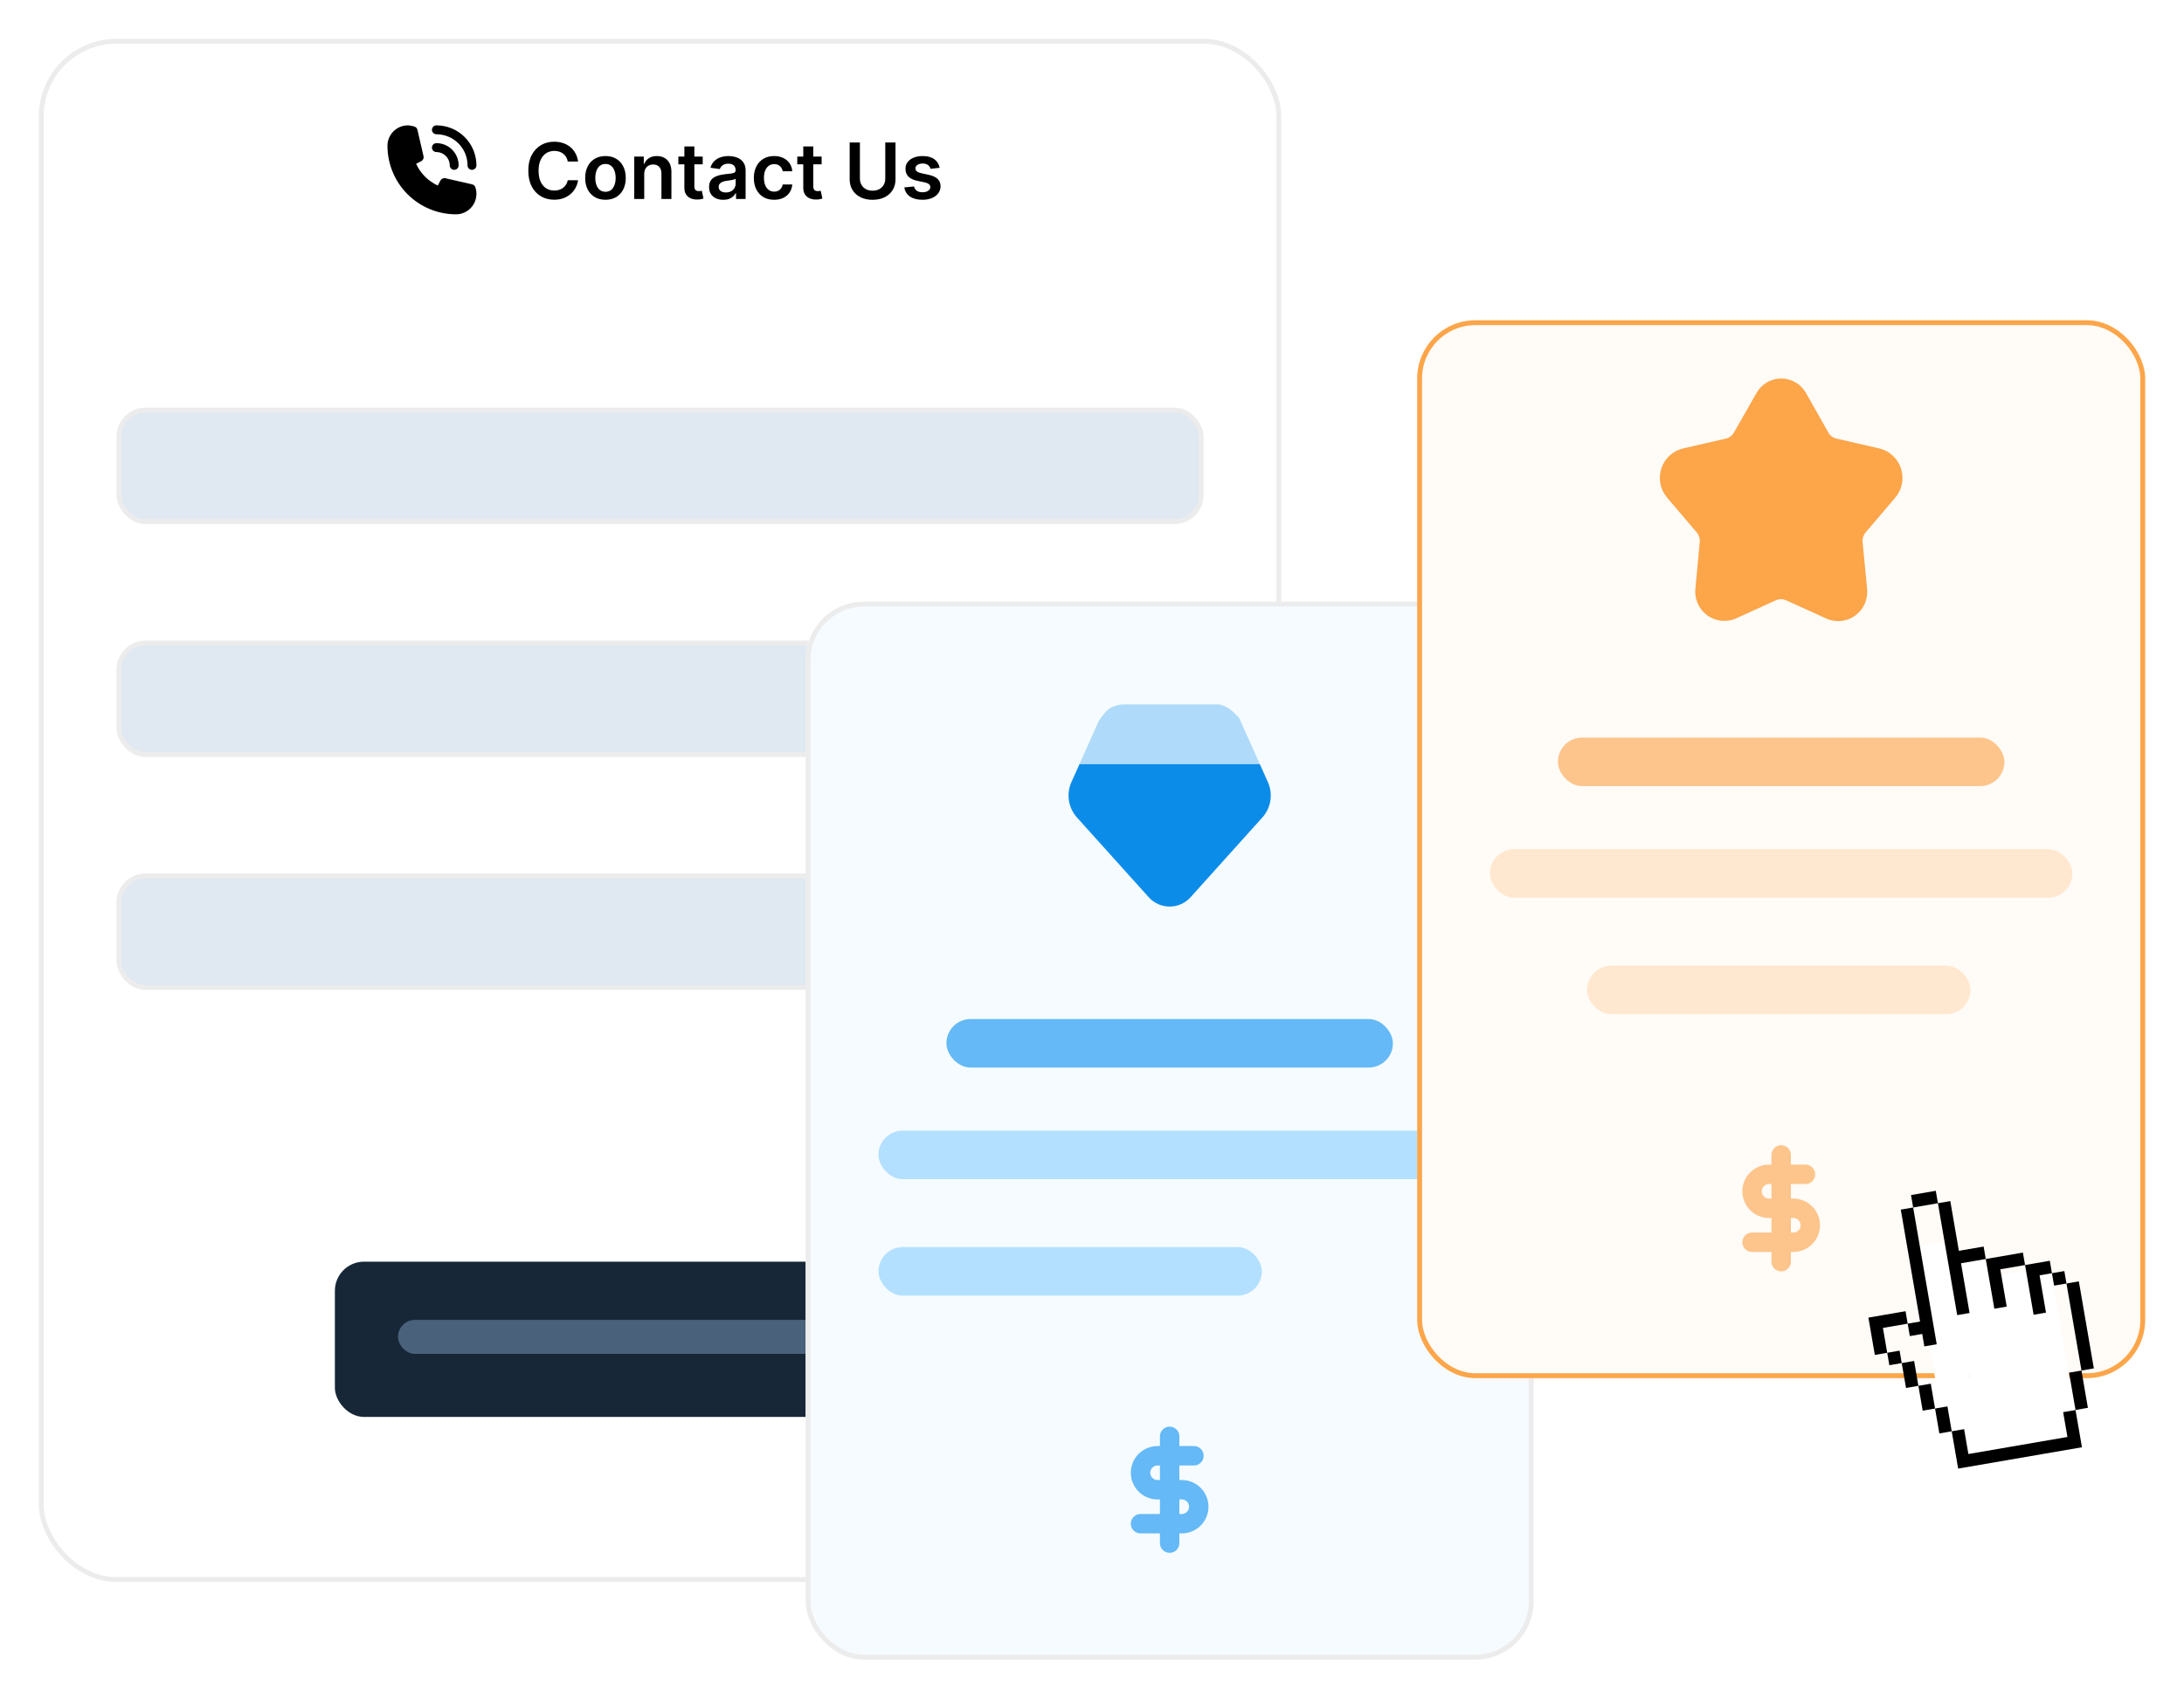 <svg width="450" height="350" viewBox="0 0 450 350" fill="none" xmlns="http://www.w3.org/2000/svg">
<g filter="url(#filter0_d_5122_12286)">
<rect x="8" y="4" width="256" height="318" rx="16" fill="white"/>
<rect x="8.5" y="4.5" width="255" height="317" rx="15.5" stroke="#EDECEC"/>
</g>
<path d="M89.917 31.333C90.646 31.333 91.346 31.623 91.861 32.139C92.377 32.654 92.667 33.354 92.667 34.083C92.667 34.326 92.763 34.56 92.935 34.731C93.107 34.903 93.34 35 93.583 35C93.826 35 94.06 34.903 94.231 34.731C94.403 34.56 94.5 34.326 94.5 34.083C94.5 32.868 94.017 31.702 93.158 30.842C92.298 29.983 91.132 29.5 89.917 29.5C89.674 29.5 89.44 29.597 89.269 29.768C89.097 29.94 89 30.174 89 30.417C89 30.66 89.097 30.893 89.269 31.065C89.44 31.237 89.674 31.333 89.917 31.333Z" fill="black"/>
<path d="M89.917 27.667C91.618 27.667 93.251 28.343 94.454 29.546C95.657 30.749 96.333 32.381 96.333 34.083C96.333 34.326 96.43 34.559 96.602 34.731C96.774 34.903 97.007 35 97.25 35C97.493 35 97.726 34.903 97.898 34.731C98.07 34.559 98.167 34.326 98.167 34.083C98.167 31.895 97.297 29.797 95.75 28.25C94.203 26.702 92.105 25.833 89.917 25.833C89.674 25.833 89.44 25.93 89.269 26.102C89.097 26.274 89 26.507 89 26.75C89 26.993 89.097 27.226 89.269 27.398C89.44 27.57 89.674 27.667 89.917 27.667Z" fill="black"/>
<path d="M97.937 38.584C97.887 38.437 97.8 38.305 97.684 38.201C97.569 38.096 97.429 38.023 97.277 37.988L91.777 36.732C91.628 36.699 91.472 36.703 91.325 36.744C91.178 36.786 91.043 36.864 90.934 36.971C90.805 37.09 90.796 37.099 90.201 38.236C88.223 37.325 86.639 35.734 85.736 33.753C86.9 33.167 86.91 33.167 87.029 33.029C87.136 32.92 87.214 32.785 87.255 32.638C87.297 32.49 87.301 32.335 87.267 32.186L86.011 26.75C85.976 26.598 85.903 26.458 85.799 26.343C85.695 26.227 85.563 26.14 85.415 26.09C85.201 26.014 84.98 25.958 84.755 25.925C84.524 25.871 84.287 25.84 84.05 25.833C82.931 25.833 81.859 26.277 81.068 27.068C80.277 27.859 79.833 28.932 79.833 30.05C79.838 33.792 81.327 37.38 83.973 40.027C86.619 42.673 90.207 44.162 93.95 44.167C94.503 44.167 95.052 44.057 95.563 43.846C96.075 43.634 96.54 43.323 96.931 42.932C97.323 42.54 97.633 42.075 97.845 41.564C98.057 41.052 98.166 40.504 98.166 39.95C98.17 39.485 98.093 39.023 97.937 38.584Z" fill="black"/>
<path d="M119.108 33.29H116.983C116.922 32.941 116.811 32.633 116.648 32.364C116.485 32.091 116.282 31.86 116.04 31.671C115.797 31.481 115.521 31.339 115.21 31.244C114.903 31.146 114.572 31.097 114.216 31.097C113.583 31.097 113.023 31.256 112.534 31.574C112.045 31.888 111.663 32.35 111.386 32.96C111.11 33.566 110.972 34.307 110.972 35.182C110.972 36.072 111.11 36.822 111.386 37.432C111.667 38.038 112.049 38.496 112.534 38.807C113.023 39.114 113.581 39.267 114.21 39.267C114.559 39.267 114.884 39.222 115.188 39.131C115.494 39.036 115.769 38.898 116.011 38.716C116.258 38.534 116.464 38.311 116.631 38.045C116.801 37.78 116.919 37.477 116.983 37.136L119.108 37.148C119.028 37.701 118.856 38.22 118.591 38.705C118.33 39.189 117.987 39.617 117.562 39.989C117.138 40.356 116.642 40.644 116.074 40.852C115.506 41.057 114.875 41.159 114.182 41.159C113.159 41.159 112.246 40.922 111.443 40.449C110.64 39.975 110.008 39.292 109.545 38.398C109.083 37.504 108.852 36.432 108.852 35.182C108.852 33.928 109.085 32.856 109.551 31.966C110.017 31.072 110.652 30.388 111.455 29.915C112.258 29.441 113.167 29.204 114.182 29.204C114.83 29.204 115.432 29.296 115.989 29.477C116.545 29.659 117.042 29.926 117.477 30.278C117.913 30.627 118.271 31.055 118.551 31.562C118.835 32.066 119.021 32.642 119.108 33.29ZM124.754 41.17C123.902 41.17 123.163 40.983 122.538 40.608C121.913 40.233 121.429 39.708 121.084 39.034C120.743 38.36 120.572 37.572 120.572 36.67C120.572 35.769 120.743 34.979 121.084 34.301C121.429 33.623 121.913 33.097 122.538 32.722C123.163 32.347 123.902 32.159 124.754 32.159C125.607 32.159 126.345 32.347 126.97 32.722C127.595 33.097 128.078 33.623 128.419 34.301C128.764 34.979 128.936 35.769 128.936 36.67C128.936 37.572 128.764 38.36 128.419 39.034C128.078 39.708 127.595 40.233 126.97 40.608C126.345 40.983 125.607 41.17 124.754 41.17ZM124.766 39.523C125.228 39.523 125.614 39.396 125.925 39.142C126.235 38.885 126.466 38.54 126.618 38.108C126.773 37.676 126.851 37.195 126.851 36.665C126.851 36.131 126.773 35.648 126.618 35.216C126.466 34.78 126.235 34.434 125.925 34.176C125.614 33.919 125.228 33.79 124.766 33.79C124.292 33.79 123.898 33.919 123.584 34.176C123.273 34.434 123.04 34.78 122.885 35.216C122.733 35.648 122.658 36.131 122.658 36.665C122.658 37.195 122.733 37.676 122.885 38.108C123.04 38.54 123.273 38.885 123.584 39.142C123.898 39.396 124.292 39.523 124.766 39.523ZM132.739 35.886V41H130.682V32.273H132.648V33.756H132.75C132.951 33.267 133.271 32.879 133.71 32.591C134.153 32.303 134.701 32.159 135.352 32.159C135.955 32.159 136.479 32.288 136.926 32.545C137.377 32.803 137.725 33.176 137.972 33.665C138.222 34.153 138.345 34.746 138.341 35.443V41H136.284V35.761C136.284 35.178 136.133 34.722 135.83 34.392C135.53 34.062 135.116 33.898 134.585 33.898C134.225 33.898 133.905 33.977 133.625 34.136C133.348 34.292 133.131 34.517 132.972 34.812C132.816 35.108 132.739 35.466 132.739 35.886ZM144.79 32.273V33.864H139.773V32.273H144.79ZM141.011 30.182H143.068V38.375C143.068 38.651 143.11 38.864 143.193 39.011C143.28 39.155 143.394 39.254 143.534 39.307C143.674 39.36 143.83 39.386 144 39.386C144.129 39.386 144.246 39.377 144.352 39.358C144.462 39.339 144.545 39.322 144.602 39.307L144.949 40.915C144.839 40.953 144.682 40.994 144.477 41.04C144.277 41.085 144.03 41.112 143.739 41.119C143.223 41.135 142.759 41.057 142.347 40.886C141.934 40.712 141.606 40.443 141.364 40.08C141.125 39.716 141.008 39.261 141.011 38.716V30.182ZM149.021 41.176C148.468 41.176 147.97 41.078 147.527 40.881C147.088 40.68 146.739 40.385 146.482 39.994C146.228 39.604 146.101 39.123 146.101 38.551C146.101 38.059 146.192 37.651 146.374 37.33C146.555 37.008 146.804 36.75 147.118 36.557C147.432 36.364 147.786 36.218 148.18 36.119C148.578 36.017 148.989 35.943 149.413 35.898C149.925 35.845 150.339 35.797 150.658 35.756C150.976 35.71 151.207 35.642 151.351 35.551C151.499 35.456 151.572 35.311 151.572 35.114V35.08C151.572 34.651 151.446 34.32 151.192 34.085C150.938 33.85 150.572 33.733 150.095 33.733C149.591 33.733 149.192 33.843 148.896 34.062C148.605 34.282 148.408 34.542 148.305 34.841L146.385 34.568C146.536 34.038 146.786 33.595 147.135 33.239C147.483 32.879 147.91 32.61 148.413 32.432C148.917 32.25 149.474 32.159 150.084 32.159C150.504 32.159 150.923 32.208 151.339 32.307C151.756 32.405 152.137 32.568 152.482 32.795C152.826 33.019 153.103 33.324 153.311 33.71C153.523 34.097 153.629 34.58 153.629 35.159V41H151.652V39.801H151.584C151.459 40.044 151.283 40.271 151.055 40.483C150.832 40.691 150.55 40.86 150.209 40.989C149.872 41.114 149.476 41.176 149.021 41.176ZM149.555 39.665C149.968 39.665 150.326 39.583 150.629 39.42C150.932 39.254 151.165 39.034 151.328 38.761C151.495 38.489 151.578 38.191 151.578 37.869V36.841C151.514 36.894 151.404 36.943 151.249 36.989C151.097 37.034 150.927 37.074 150.737 37.108C150.548 37.142 150.36 37.172 150.175 37.199C149.989 37.225 149.828 37.248 149.692 37.267C149.385 37.309 149.11 37.377 148.868 37.472C148.625 37.566 148.434 37.699 148.294 37.869C148.154 38.036 148.084 38.252 148.084 38.517C148.084 38.896 148.222 39.182 148.499 39.375C148.775 39.568 149.127 39.665 149.555 39.665ZM159.504 41.17C158.633 41.17 157.885 40.979 157.26 40.597C156.639 40.214 156.16 39.686 155.822 39.011C155.489 38.333 155.322 37.553 155.322 36.67C155.322 35.784 155.493 35.002 155.834 34.324C156.175 33.642 156.656 33.112 157.277 32.733C157.902 32.35 158.641 32.159 159.493 32.159C160.201 32.159 160.828 32.29 161.374 32.551C161.923 32.809 162.36 33.174 162.686 33.648C163.012 34.117 163.197 34.667 163.243 35.295H161.277C161.197 34.875 161.008 34.525 160.709 34.244C160.413 33.96 160.018 33.818 159.521 33.818C159.101 33.818 158.732 33.932 158.413 34.159C158.095 34.383 157.847 34.705 157.669 35.125C157.495 35.545 157.408 36.049 157.408 36.636C157.408 37.231 157.495 37.742 157.669 38.17C157.843 38.595 158.088 38.922 158.402 39.153C158.72 39.381 159.093 39.494 159.521 39.494C159.824 39.494 160.095 39.438 160.334 39.324C160.576 39.206 160.779 39.038 160.942 38.818C161.105 38.599 161.216 38.331 161.277 38.017H163.243C163.194 38.635 163.012 39.182 162.697 39.659C162.383 40.133 161.955 40.504 161.413 40.773C160.872 41.038 160.235 41.17 159.504 41.17ZM169.29 32.273V33.864H164.273V32.273H169.29ZM165.511 30.182H167.568V38.375C167.568 38.651 167.61 38.864 167.693 39.011C167.78 39.155 167.894 39.254 168.034 39.307C168.174 39.36 168.33 39.386 168.5 39.386C168.629 39.386 168.746 39.377 168.852 39.358C168.962 39.339 169.045 39.322 169.102 39.307L169.449 40.915C169.339 40.953 169.182 40.994 168.977 41.04C168.777 41.085 168.53 41.112 168.239 41.119C167.723 41.135 167.259 41.057 166.847 40.886C166.434 40.712 166.106 40.443 165.864 40.08C165.625 39.716 165.508 39.261 165.511 38.716V30.182ZM182.405 29.364H184.513V36.966C184.513 37.799 184.316 38.532 183.922 39.165C183.532 39.797 182.982 40.292 182.274 40.648C181.566 41 180.738 41.176 179.791 41.176C178.84 41.176 178.011 41 177.303 40.648C176.594 40.292 176.045 39.797 175.655 39.165C175.265 38.532 175.07 37.799 175.07 36.966V29.364H177.178V36.79C177.178 37.275 177.284 37.706 177.496 38.085C177.712 38.464 178.015 38.761 178.405 38.977C178.795 39.189 179.257 39.295 179.791 39.295C180.325 39.295 180.787 39.189 181.178 38.977C181.571 38.761 181.875 38.464 182.087 38.085C182.299 37.706 182.405 37.275 182.405 36.79V29.364ZM193.611 34.58L191.736 34.784C191.683 34.595 191.59 34.417 191.457 34.25C191.329 34.083 191.154 33.949 190.935 33.847C190.715 33.744 190.446 33.693 190.128 33.693C189.7 33.693 189.34 33.786 189.048 33.972C188.76 34.157 188.618 34.398 188.622 34.693C188.618 34.947 188.711 35.153 188.901 35.312C189.094 35.472 189.412 35.602 189.855 35.705L191.344 36.023C192.17 36.201 192.783 36.483 193.185 36.869C193.59 37.256 193.795 37.761 193.798 38.386C193.795 38.936 193.634 39.42 193.315 39.841C193.001 40.258 192.563 40.583 192.003 40.818C191.442 41.053 190.798 41.17 190.071 41.17C189.003 41.17 188.143 40.947 187.491 40.5C186.84 40.049 186.452 39.422 186.327 38.619L188.332 38.426C188.423 38.82 188.616 39.117 188.912 39.318C189.207 39.519 189.592 39.619 190.065 39.619C190.554 39.619 190.946 39.519 191.241 39.318C191.541 39.117 191.69 38.869 191.69 38.574C191.69 38.324 191.594 38.117 191.401 37.955C191.211 37.792 190.916 37.667 190.514 37.58L189.026 37.267C188.188 37.093 187.569 36.799 187.168 36.386C186.766 35.97 186.567 35.443 186.571 34.807C186.567 34.269 186.713 33.803 187.009 33.409C187.308 33.011 187.723 32.705 188.253 32.489C188.787 32.269 189.402 32.159 190.099 32.159C191.122 32.159 191.927 32.377 192.514 32.812C193.105 33.248 193.471 33.837 193.611 34.58Z" fill="black"/>
<rect x="24.5" y="84.5" width="223" height="23" rx="5.5" fill="#E0E8F2" stroke="#EDECEC"/>
<rect x="24.5" y="132.5" width="223" height="23" rx="5.5" fill="#E0E8F2" stroke="#EDECEC"/>
<rect x="24.5" y="180.5" width="223" height="23" rx="5.5" fill="#E0E8F2" stroke="#EDECEC"/>
<rect x="69" y="260" width="134" height="32" rx="6" fill="#172737"/>
<rect x="82" y="272" width="92" height="7" rx="3.5" fill="#49617A"/>
<g filter="url(#filter1_d_5122_12286)">
<rect x="166" y="120" width="150" height="218" rx="12" fill="#F5FBFF"/>
<rect x="166.5" y="120.5" width="149" height="217" rx="11.5" stroke="#EDECEC"/>
</g>
<rect x="195" y="210" width="92" height="10" rx="5" fill="#64B9F6"/>
<rect x="181" y="233" width="120" height="10" rx="5" fill="#B4E0FF"/>
<rect x="181" y="257" width="79" height="10" rx="5" fill="#B4E0FF"/>
<path d="M261.229 161.146L259.584 157.479H222.417L220.771 161.146C220.231 162.338 220.047 163.661 220.243 164.955C220.439 166.249 221.006 167.459 221.875 168.438L236.667 184.875C237.21 185.488 237.878 185.978 238.625 186.314C239.371 186.65 240.181 186.824 241 186.824C241.819 186.824 242.629 186.65 243.376 186.314C244.123 185.978 244.79 185.488 245.334 184.875L260.125 168.438C260.994 167.459 261.561 166.249 261.757 164.955C261.953 163.661 261.77 162.338 261.229 161.146Z" fill="#0C8CE9"/>
<path opacity="0.3" d="M222.417 157.479H259.584L255.584 148.542C255.478 148.279 255.345 148.028 255.188 147.792C255.017 147.602 254.836 147.421 254.646 147.25C254.365 146.933 254.05 146.647 253.709 146.396C252.995 145.778 252.134 145.354 251.209 145.167C250.931 145.145 250.653 145.145 250.375 145.167H231.625C230.516 145.157 229.429 145.476 228.5 146.083C228.065 146.417 227.68 146.809 227.354 147.25C227.009 147.656 226.696 148.088 226.417 148.542L222.417 157.479Z" fill="#0C8CE9"/>
<path d="M241 296V318M246 300H238.5C237.572 300 236.682 300.369 236.025 301.025C235.369 301.682 235 302.572 235 303.5C235 304.428 235.369 305.318 236.025 305.975C236.682 306.631 237.572 307 238.5 307H243.5C244.428 307 245.318 307.369 245.975 308.025C246.631 308.682 247 309.572 247 310.5C247 311.428 246.631 312.318 245.975 312.975C245.318 313.631 244.428 314 243.5 314H235" stroke="#64B9F6" stroke-width="4" stroke-linecap="round" stroke-linejoin="round"/>
<g filter="url(#filter2_d_5122_12286)">
<rect x="292" y="62" width="150" height="218" rx="12" fill="#FFFBF7"/>
<rect x="292.5" y="62.5" width="149" height="217" rx="11.5" stroke="#FCA549"/>
</g>
<path d="M372.063 80.906L376.71 89.109C376.881 89.428 377.119 89.707 377.406 89.925C377.694 90.145 378.025 90.299 378.376 90.379L387.316 92.436C388.344 92.698 389.289 93.222 390.06 93.955C390.83 94.689 391.401 95.609 391.717 96.628C392.034 97.647 392.086 98.73 391.868 99.774C391.65 100.819 391.169 101.79 390.473 102.594L384.412 109.705C384.174 109.988 383.996 110.316 383.887 110.669C383.779 111.023 383.742 111.395 383.781 111.763L384.69 121.235C384.82 122.288 384.672 123.356 384.26 124.332C383.848 125.308 383.187 126.158 382.344 126.794C381.501 127.431 380.505 127.832 379.458 127.958C378.411 128.083 377.35 127.928 376.381 127.508L367.997 123.699C367.672 123.552 367.319 123.476 366.962 123.476C366.605 123.476 366.252 123.552 365.927 123.699L357.543 127.508C356.579 127.904 355.53 128.04 354.498 127.903C353.466 127.767 352.487 127.362 351.658 126.728C350.83 126.095 350.18 125.255 349.772 124.292C349.365 123.328 349.214 122.275 349.336 121.235L350.219 111.763C350.258 111.395 350.221 111.023 350.113 110.669C350.004 110.316 349.826 109.988 349.588 109.705L343.527 102.594C342.831 101.79 342.35 100.819 342.132 99.774C341.914 98.73 341.966 97.647 342.283 96.628C342.599 95.609 343.17 94.689 343.94 93.955C344.711 93.222 345.656 92.698 346.684 92.436L355.624 90.379C355.975 90.299 356.306 90.145 356.594 89.925C356.881 89.707 357.119 89.428 357.29 89.109L361.962 80.906C362.479 80.021 363.217 79.287 364.103 78.778C364.989 78.268 365.992 78 367.013 78C368.033 78 369.036 78.268 369.922 78.778C370.808 79.287 371.546 80.021 372.063 80.906Z" fill="#FCA549"/>
<rect x="321" y="152" width="92" height="10" rx="5" fill="#FDC58B"/>
<rect x="307" y="175" width="120" height="10" rx="5" fill="#FFE8CF"/>
<rect x="327" y="199" width="79" height="10" rx="5" fill="#FFE8CF"/>
<path d="M367 238V260M372 242H364.5C363.572 242 362.682 242.369 362.025 243.025C361.369 243.682 361 244.572 361 245.5C361 246.428 361.369 247.318 362.025 247.975C362.682 248.631 363.572 249 364.5 249H369.5C370.428 249 371.318 249.369 371.975 250.025C372.631 250.682 373 251.572 373 252.5C373 253.428 372.631 254.318 371.975 254.975C371.318 255.631 370.428 256 369.5 256H361" stroke="#FDC58B" stroke-width="4" stroke-linecap="round" stroke-linejoin="round"/>
<rect x="394.067" y="256.935" width="7.04" height="37.84" transform="rotate(-9.776 394.067 256.935)" fill="white"/>
<rect x="401.901" y="260.943" width="7.04" height="38.72" transform="rotate(-9.776 401.901 260.943)" fill="white"/>
<rect x="408.569" y="263.366" width="14.08" height="36.08" transform="rotate(-9.776 408.569 263.366)" fill="white"/>
<path d="M391.644 249.275L394.195 248.836L399.051 277.021L396.5 277.46L396.059 274.898L393.508 275.337L393.067 272.775L395.617 272.336L391.644 249.275ZM425.784 264.5L428.874 282.436L431.424 281.996L428.334 264.06L425.784 264.5ZM384.973 271.531L386.298 279.218L388.848 278.778L387.965 273.654L393.067 272.775L392.625 270.213L384.973 271.531ZM395.274 285.586L394.391 280.462L391.84 280.901L392.723 286.026L395.274 285.586ZM398.707 290.271L397.825 285.147L395.274 285.586L396.157 290.711L398.707 290.271ZM402.141 294.956L403.465 302.643L428.972 298.248L427.65 290.578L425.1 291.017L425.98 296.126L405.575 299.641L404.692 294.517L402.141 294.956L401.258 289.832L398.707 290.271L399.59 295.396L402.141 294.956ZM427.648 290.562L430.198 290.122L428.874 282.436L426.323 282.875L427.648 290.562ZM391.84 280.901L391.399 278.339L388.848 278.778L389.29 281.341L391.84 280.901ZM422.791 262.377L423.233 264.939L425.784 264.5L425.342 261.938L422.791 262.377ZM417.249 260.694L419.015 270.943L421.565 270.503L420.241 262.816L422.791 262.377L422.35 259.815L417.249 260.694ZM409.155 259.45L410.921 269.699L413.472 269.259L412.147 261.573L417.249 260.694L416.807 258.131L409.155 259.45ZM403.613 257.766L401.847 247.517L399.296 247.957L403.269 271.017L405.82 270.578L404.054 260.329L409.155 259.45L408.714 256.888L403.613 257.766ZM393.753 246.274L394.195 248.836L399.296 247.957L398.855 245.395L393.753 246.274Z" fill="black"/>
<defs>
<filter id="filter0_d_5122_12286" x="0" y="0" width="272" height="334" filterUnits="userSpaceOnUse" color-interpolation-filters="sRGB">
<feFlood flood-opacity="0" result="BackgroundImageFix"/>
<feColorMatrix in="SourceAlpha" type="matrix" values="0 0 0 0 0 0 0 0 0 0 0 0 0 0 0 0 0 0 127 0" result="hardAlpha"/>
<feOffset dy="4"/>
<feGaussianBlur stdDeviation="4"/>
<feComposite in2="hardAlpha" operator="out"/>
<feColorMatrix type="matrix" values="0 0 0 0 0.616 0 0 0 0 0.616 0 0 0 0 0.616 0 0 0 0.25 0"/>
<feBlend mode="normal" in2="BackgroundImageFix" result="effect1_dropShadow_5122_12286"/>
<feBlend mode="normal" in="SourceGraphic" in2="effect1_dropShadow_5122_12286" result="shape"/>
</filter>
<filter id="filter1_d_5122_12286" x="158" y="116" width="166" height="234" filterUnits="userSpaceOnUse" color-interpolation-filters="sRGB">
<feFlood flood-opacity="0" result="BackgroundImageFix"/>
<feColorMatrix in="SourceAlpha" type="matrix" values="0 0 0 0 0 0 0 0 0 0 0 0 0 0 0 0 0 0 127 0" result="hardAlpha"/>
<feOffset dy="4"/>
<feGaussianBlur stdDeviation="4"/>
<feComposite in2="hardAlpha" operator="out"/>
<feColorMatrix type="matrix" values="0 0 0 0 0 0 0 0 0 0 0 0 0 0 0 0 0 0 0.08 0"/>
<feBlend mode="normal" in2="BackgroundImageFix" result="effect1_dropShadow_5122_12286"/>
<feBlend mode="normal" in="SourceGraphic" in2="effect1_dropShadow_5122_12286" result="shape"/>
</filter>
<filter id="filter2_d_5122_12286" x="284" y="58" width="166" height="234" filterUnits="userSpaceOnUse" color-interpolation-filters="sRGB">
<feFlood flood-opacity="0" result="BackgroundImageFix"/>
<feColorMatrix in="SourceAlpha" type="matrix" values="0 0 0 0 0 0 0 0 0 0 0 0 0 0 0 0 0 0 127 0" result="hardAlpha"/>
<feOffset dy="4"/>
<feGaussianBlur stdDeviation="4"/>
<feComposite in2="hardAlpha" operator="out"/>
<feColorMatrix type="matrix" values="0 0 0 0 0 0 0 0 0 0 0 0 0 0 0 0 0 0 0.08 0"/>
<feBlend mode="normal" in2="BackgroundImageFix" result="effect1_dropShadow_5122_12286"/>
<feBlend mode="normal" in="SourceGraphic" in2="effect1_dropShadow_5122_12286" result="shape"/>
</filter>
</defs>
</svg>
